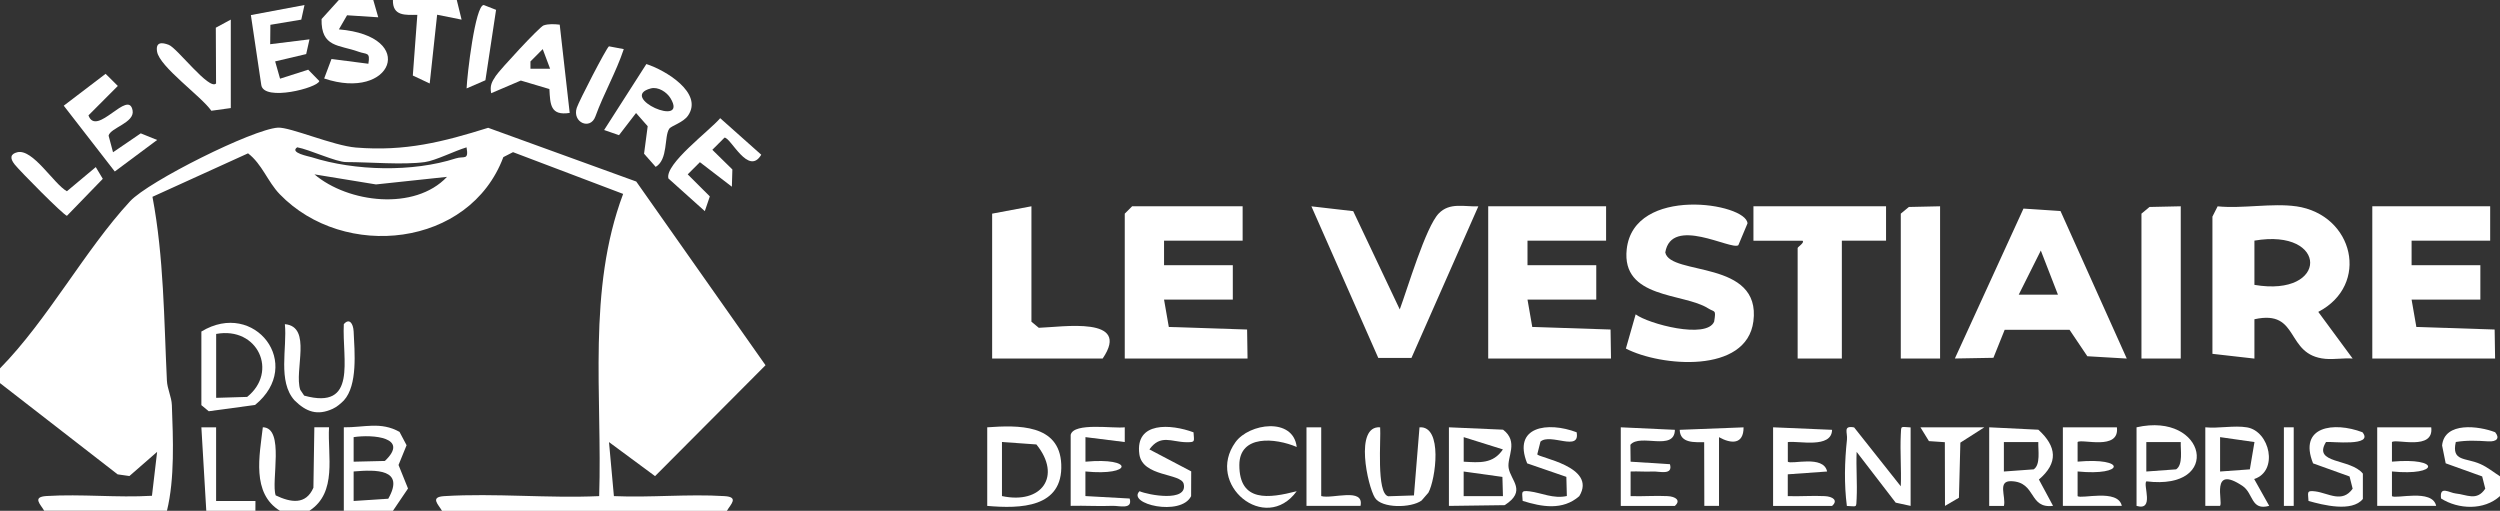 <svg xmlns="http://www.w3.org/2000/svg" id="Calque_2" data-name="Calque 2" viewBox="0 0 509 104"><rect x="0" y="0" width="509" height="104" fill="#333333" stroke="none"/><defs><style>      .cls-1 {        fill: #fff;      }    </style></defs><g id="Calque_1-2" data-name="Calque 1"><g><path class="cls-1" d="M0,75c9.73-9.9,17.25-24.04,26.48-34.02,3.79-4.09,24.99-14.66,30.09-14.99,2.45-.16,11.3,3.68,15.89,4.05,10.03.82,17.7-1.13,26.93-4.02l30.15,10.94,26.32,37.4-22.49,22.58-9.38-6.93,1,11c7.44.33,15.09-.46,22.52,0,3,.18,1.24,1.68.48,3h-58c-.75-1.33-2.52-2.82.48-3,10.3-.63,21.17.47,31.52,0,.66-20.52-2.48-41.92,4.88-61.53l-22.42-8.5-1.97,1.01c-6.87,18.36-32.41,21.13-45.53,7.55-2.47-2.56-3.58-6.12-6.45-8.32l-19.46,8.85c2.33,12.35,2.34,24.9,2.94,37.43.08,1.69.95,3.31,1.01,4.99.25,6.83.6,14.97-1,21.5H9c-.75-1.32-2.52-2.82.48-3,7.08-.44,14.37.37,21.46-.05l1.05-8.94-5.64,4.92-2.4-.34L0,78v-3ZM86.5,33c-4.49.61-11.18,0-16,0-2.1,0-7.49-2.56-9.99-3.01-1.64,1.12,2.42,1.85,2.97,2.03,8.78,2.8,20.55,3.07,29.32.23,1.68-.54,2.67.5,2.19-2.25-2.35.69-6.31,2.7-8.49,3ZM91,36.01l-14.45,1.54-12.53-2.05c6.87,5.83,20.42,7.47,26.98.52Z"></path><path class="cls-1" d="M76,0l1.01,3.52-6.35-.41-1.66,2.87c16.21,1.38,10.85,14.68-3,10l1.49-3.97,7.51.97c.41-2.46-.32-1.84-2-2.45-3.96-1.44-7.65-.82-7.53-6.65l3.53-3.9h7Z"></path><path class="cls-1" d="M70,104v-17c4.11.05,7.51-1.22,11.34.93l1.44,2.72-1.64,4.02,1.93,4.79-3.07,4.54h-10ZM72,94l6.36-.15c5.09-4.81-2.47-5.44-6.36-4.85v5.01ZM72,102l7.05-.46c3.46-6.09-2.48-5.94-7.05-5.55v6.01Z"></path><path class="cls-1" d="M57,104c-5.83-3.57-4.15-11.29-3.49-17.01,4.52.09,1.63,11.08,2.62,13.87,3.06,1.46,6.14,1.99,7.68-1.56l.19-12.31h2.99c-.33,5.79,1.74,13.29-4,17h-6Z"></path><path class="cls-1" d="M93,0l.98,4-4.98-1-1.51,14-3.44-1.62.92-12.36c-2.39.03-5.07.31-4.97-3.03h13Z"></path><path class="cls-1" d="M509,101c-3.23,2.95-8.48,2.73-12,.49-.36-2.72,1.7-1.13,3.02-1.01,2.17.2,4.26,1.63,5.98-.99l-.63-2.49-7.43-2.67-.73-3.63c.48-4.92,7.54-3.97,10.8-2.7.98,1.19.39,1.97-1.43,1.86-2.3-.14-4.26-.25-6.58.13-.91,4.03,1.99,3.14,5.01,4.49,1.46.65,2.67,1.65,3.99,2.5v4Z"></path><polygon class="cls-1" points="42 104 41 87 44 87 44 102 52.01 102 52 104 42 104"></polygon><path class="cls-1" d="M467.5,42c11.76,1.71,15.06,16.02,4.5,21.5l7,9.5c-1.81-.14-3.75.22-5.55.06-8.3-.75-5.08-10.14-14.45-8.06v8.01s-8.55-.97-8.55-.97v-27.94s1.06-2.09,1.06-2.09c5.01.51,11.17-.7,16,0ZM459,58c15.15,2.58,15.12-11.6,0-9.01v9.01Z"></path><polygon class="cls-1" points="507 42 507 49 491 49 491 54 505 54 505 61 491 61 491.97 66.57 507.91 67.09 508 73 483 73 483 42 507 42"></polygon><polygon class="cls-1" points="327 42 327 49 311 49 311 54 325 54 325 61 311 61 311.97 66.57 327.91 67.09 328 73 303 73 303 42 327 42"></polygon><polygon class="cls-1" points="253 42 253 49 237 49 237 54 251 54 251 61 237 61 237.97 66.57 253.91 67.09 254 73 229 73 229 43.5 230.5 42 253 42"></polygon><path class="cls-1" d="M433,73l-8.02-.47-3.62-5.38h-13.21s-2.29,5.7-2.29,5.7l-7.85.14,13.97-30.52,7.54.5,13.48,30.01ZM419,60l-3.49-8.99-4.5,8.99h8Z"></path><path class="cls-1" d="M353.92,49.93c-1.45,1.06-13.62-6.05-14.87,1.47.99,4.8,19.57,1.4,17.94,14.03-1.39,10.75-18.88,9.2-25.96,5.54l1.99-6.97c2.59,1.95,14.45,5.1,15.98,1.49.42-2.58.13-1.85-1.26-2.73-4.93-3.13-17.65-1.9-16.54-12.02,1.44-13.04,24.42-9.4,24.59-5.25l-1.87,4.45Z"></path><path class="cls-1" d="M284.99,63c1.55-4.14,5.28-16.81,7.95-19.55,2.23-2.29,5.15-1.33,8.05-1.44l-13.62,30.87h-6.75s-13.62-30.87-13.62-30.87l8.51.98,9.48,20.01Z"></path><path class="cls-1" d="M384,42v7s-9,0-9,0v24h-9v-22.5c0-.22,1.48-1.1,1-1.49h-10s0-7.01,0-7.01h27Z"></path><path class="cls-1" d="M210,42v23.5l1.5,1.24c4.73-.14,18.95-2.47,13,6.26h-22.5v-29.5l8-1.5Z"></path><polygon class="cls-1" points="395 42 395 73 387 73 387 43.5 388.64 42.14 395 42"></polygon><polygon class="cls-1" points="444 42 444 73 436 73 436 43.5 437.64 42.14 444 42"></polygon><path class="cls-1" d="M136.24,26.24c-1.04,1.58-.18,6.21-2.74,7.74l-2.37-2.68.74-5.6-2.37-2.69-3.47,4.51-3.03-1.05,8.6-13.43c3.8,1.2,11.68,5.88,8.48,10.5-1,1.44-3.43,2.07-3.83,2.69ZM132.51,18c-6.79,1.79,7.75,8.23,4,1.99-.74-1.23-2.51-2.38-4-1.99Z"></path><path class="cls-1" d="M113.96,5.03l2.03,17.96c-3.92.61-3.97-1.68-4.13-4.86l-5.82-1.73-6.04,2.58c-.29-1.58.13-2.3.95-3.54s8.9-9.99,9.73-10.27c1.03-.35,2.21-.26,3.28-.15ZM112,13.99l-1.5-3.99-2.5,2.51v1.48s3.99,0,3.99,0Z"></path><path class="cls-1" d="M295,103v-16l11.02.48c3.25,2.47.76,5.54,1.14,7.81.43,2.57,3.74,4.65-.81,7.56l-11.35.15ZM298,94c3.23.18,5.99.48,7.99-2.5l-7.98-2.5v5ZM305.9,97.1l-7.9-1.1v5.01s8,0,8,0l-.11-3.9Z"></path><path class="cls-1" d="M62,1l-.66,3-6.29,1.05-.04,3.95,8-.99-.67,3-6.32,1.49,1,3.52,5.73-1.83,2.26,2.31c-.29,1.39-11.25,4.21-11.81.83l-2.12-14.26,10.93-2.05Z"></path><path class="cls-1" d="M23.01,31l5.65-3.85,3.33,1.35-8.62,6.42-10.39-13.4,8.52-6.49,2.49,2.47-5.98,5.99c1.64,4.54,8.2-5.51,8.99-.98.44,2.49-4.54,3.51-4.89,5.11l.9,3.37Z"></path><path class="cls-1" d="M148.99,38l-6.49-4.98-2.48,2.48,4.5,4.49-1.02,3-7.41-6.65c-.78-2.96,8.45-9.78,10.54-12.28l8.36,7.44c-2.61,4.42-6.2-3.52-7.48-3.48l-2.48,2.48,4.08,4-.1,3.49Z"></path><path class="cls-1" d="M201,103v-16c6.24-.44,14.72-.7,15.07,7.51.38,8.91-8.34,9.08-15.07,8.49ZM204,101c8.1,1.74,12.24-4.06,7.01-10.51l-7.01-.5v11.01Z"></path><path class="cls-1" d="M405,87l10.01.49c3.76,3.42,4.09,6.76.11,10.14l2.88,5.36c-5,.63-3.36-4.83-8.48-5.02-2.91-.11-1.07,3.1-1.52,5.04h-3v-16.01ZM415,90h-7.01s0,6,0,6l6.07-.44c1.43-.95.88-3.9.94-5.56Z"></path><path class="cls-1" d="M449,87c2.7.27,5.89-.43,8.49.01,4.65.78,6.48,8.89,1.46,10.52l3.06,5.46c-3.76,1.05-3.18-2.55-5.44-4.06-6.61-4.41-3.9,3.28-4.57,4.07h-3v-16.01ZM459.01,90l-7-1v7s6.06-.44,6.06-.44l.94-5.56Z"></path><path class="cls-1" d="M47,22l-3.97.55c-2.09-2.99-10.53-8.93-11.05-12.04-.33-1.99.98-1.92,2.38-1.38,1.75.67,8.25,9.36,9.63,7.86l-.05-11.35,3.05-1.65v18Z"></path><path class="cls-1" d="M361,87l12.01.51c-.08,3.89-6.86,2.19-9.01,2.5v3.99c.73.64,7.28-1.44,8,2l-8.01.57v4.44c2.5.09,5.03-.13,7.53,0,1.64.08,2.78.88,1.48,2h-12s0-16,0-16Z"></path><path class="cls-1" d="M389,103l-3.04-.66-7.95-10.34c-.13,3.15.15,6.36,0,9.52-.1,1.94.11,1.57-1.99,1.49-.57-4.45-.46-9.01.02-13.49.16-1.46-.88-2.92,1.46-2.5l9.5,11.99c.14-3.48-.17-7.02,0-10.51.1-1.95-.11-1.57,2-1.48v16Z"></path><path class="cls-1" d="M484,87h11c.59,4.83-7.17,2.27-8,3v3.99c9.97-.9,9.66,2.95,0,2v5.01c.67.68,8.23-1.57,9,1.99h-12s0-15.99,0-15.99Z"></path><path class="cls-1" d="M420,87h11c.59,4.83-7.17,2.27-8,3v3.99c9.97-.9,9.66,2.95,0,2v5.01c.67.68,8.23-1.57,9,1.99h-12s0-15.99,0-15.99Z"></path><path class="cls-1" d="M218,88.5c.66-2.54,8.72-1.21,11-1.5v3s-8-1-8-1v5c9.96-.92,9.65,2.95-.01,1.99v5.01s9.01.5,9.01.5c.67,2.33-2.15,1.44-3.5,1.49-2.83.12-5.69-.08-8.51,0v-14.5Z"></path><path class="cls-1" d="M481,88.01c2.4,2.96-6.35,1.84-7.42,1.98-2.79,4.52,4.98,3.3,7.5,6.44v5.16c-2.21,2.73-8.08,1.25-11.07.4-.05-1.65-.54-2.21,1.43-1.94,2.63.36,5.44,2.45,7.56-.55l-.63-2.49-7.43-2.67c-3.03-7.56,4.21-8.55,10.07-6.33Z"></path><path class="cls-1" d="M281,87c.19,2.36-.81,13.48,1.65,14.04l5.23-.17,1.13-13.87c4.8-.34,3.28,10.65,1.81,13.31l-1.39,1.6c-2.12,1.54-8.12,1.63-9.5-.57-1.48-2.36-4.21-14.74,1.07-14.34Z"></path><path class="cls-1" d="M243,88.01c.1,1.9.47,2.05-1.53,2.02-2.94-.05-5.19-1.67-7.45,1.47l8.51,4.47-.02,5.05c-2.09,4.19-13.14,1.59-10.5-1.01,1.72.76,9.87,2.31,8.99-1.49-.51-2.22-8.4-1.38-9.03-6.05-.9-6.71,6.46-6.15,11.03-4.45Z"></path><path class="cls-1" d="M330,87l11.01.51c-.09,4.47-7.11.67-9.06,3.05l.04,3.44,8.01.51c.67,2.34-2.16,1.42-3.51,1.49-1.5.08-3.02-.07-4.5,0v5.01c2.49.09,5.03-.13,7.52,0,1.64.08,2.78.88,1.48,2h-11s0-16,0-16Z"></path><path class="cls-1" d="M435,87c14.21-3.22,17.59,12.94,2,11-.73.72,1.71,6.09-2,5v-16ZM444,90h-7.01s0,6,0,6l6.07-.44c1.43-.95.88-3.9.94-5.56Z"></path><path class="cls-1" d="M321,88.01c.77,4.06-5.34.11-7.36,1.9l-.65,2.58c.1.69,12.25,2.46,8.55,8.53-3.38,2.96-7.63,2.18-11.53.96-.05-1.67-.54-2.19,1.43-1.94,2.43.31,4.84,1.56,7.57.95l-.1-3.9-7.98-2.75c-3.03-7.56,4.21-8.55,10.07-6.33Z"></path><path class="cls-1" d="M3.51,31c3.18-.79,7.44,6.46,10.11,7.94l5.88-4.92,1.43,2.39-7.3,7.53c-.73-.16-9.56-9.1-10.63-10.44s-.85-2.16.52-2.5Z"></path><path class="cls-1" d="M264,91c-4.32-1.84-11.65-2.55-11.67,3.67-.02,7.68,6.07,6.79,11.68,5.34-6.38,8.77-18.68-1.37-12.47-9.98,2.78-3.86,11.76-5.14,12.47.97Z"></path><path class="cls-1" d="M350,103h-3s-.03-12.97-.03-12.97c-1.78-.02-4.92.32-4.98-2.52l13-.5c.01,3.51-2.51,3.39-5,2v14Z"></path><polygon class="cls-1" points="404 87.01 399.13 90.12 398.84 101.34 396 103 395.97 90.03 392.73 89.81 391 87 404 87.01"></polygon><path class="cls-1" d="M269,87v14c2.19.66,8.8-1.84,8,2h-11s0-16,0-16h3Z"></path><path class="cls-1" d="M127,10c-1.58,4.75-4.06,8.99-5.78,13.72-1.03,2.84-4.76,1.21-3.79-1.77.45-1.37,5.98-12.09,6.55-12.52l3.02.57Z"></path><path class="cls-1" d="M101,2l-2.17,14.34-3.83,1.66c.09-2.62,1.75-16.95,3.49-16.98l2.5.98Z"></path><rect class="cls-1" x="465" y="87" width="2" height="16"></rect><path class="cls-1" d="M41,67.5c10.85-6.59,21.03,6.72,10.93,14.95l-9.43,1.28-1.5-1.24v-15ZM44,81l6.32-.19c6.39-5.12,2.16-14.39-6.31-12.82v13.01Z"></path><path class="cls-1" d="M70,66c1.11-1.3,1.92-.16,2,1.48.2,4.18.84,10.92-1.98,14.04-.67.67-1.42,1.32-2.29,1.72-3.12,1.43-5.39.62-7.76-1.72-3.48-3.86-1.48-10.66-1.97-15.52,5.61.5,1.84,9.45,3.13,13.36l.8,1.19c10.93,3,7.69-7.38,8.07-14.56Z"></path></g></g></svg>